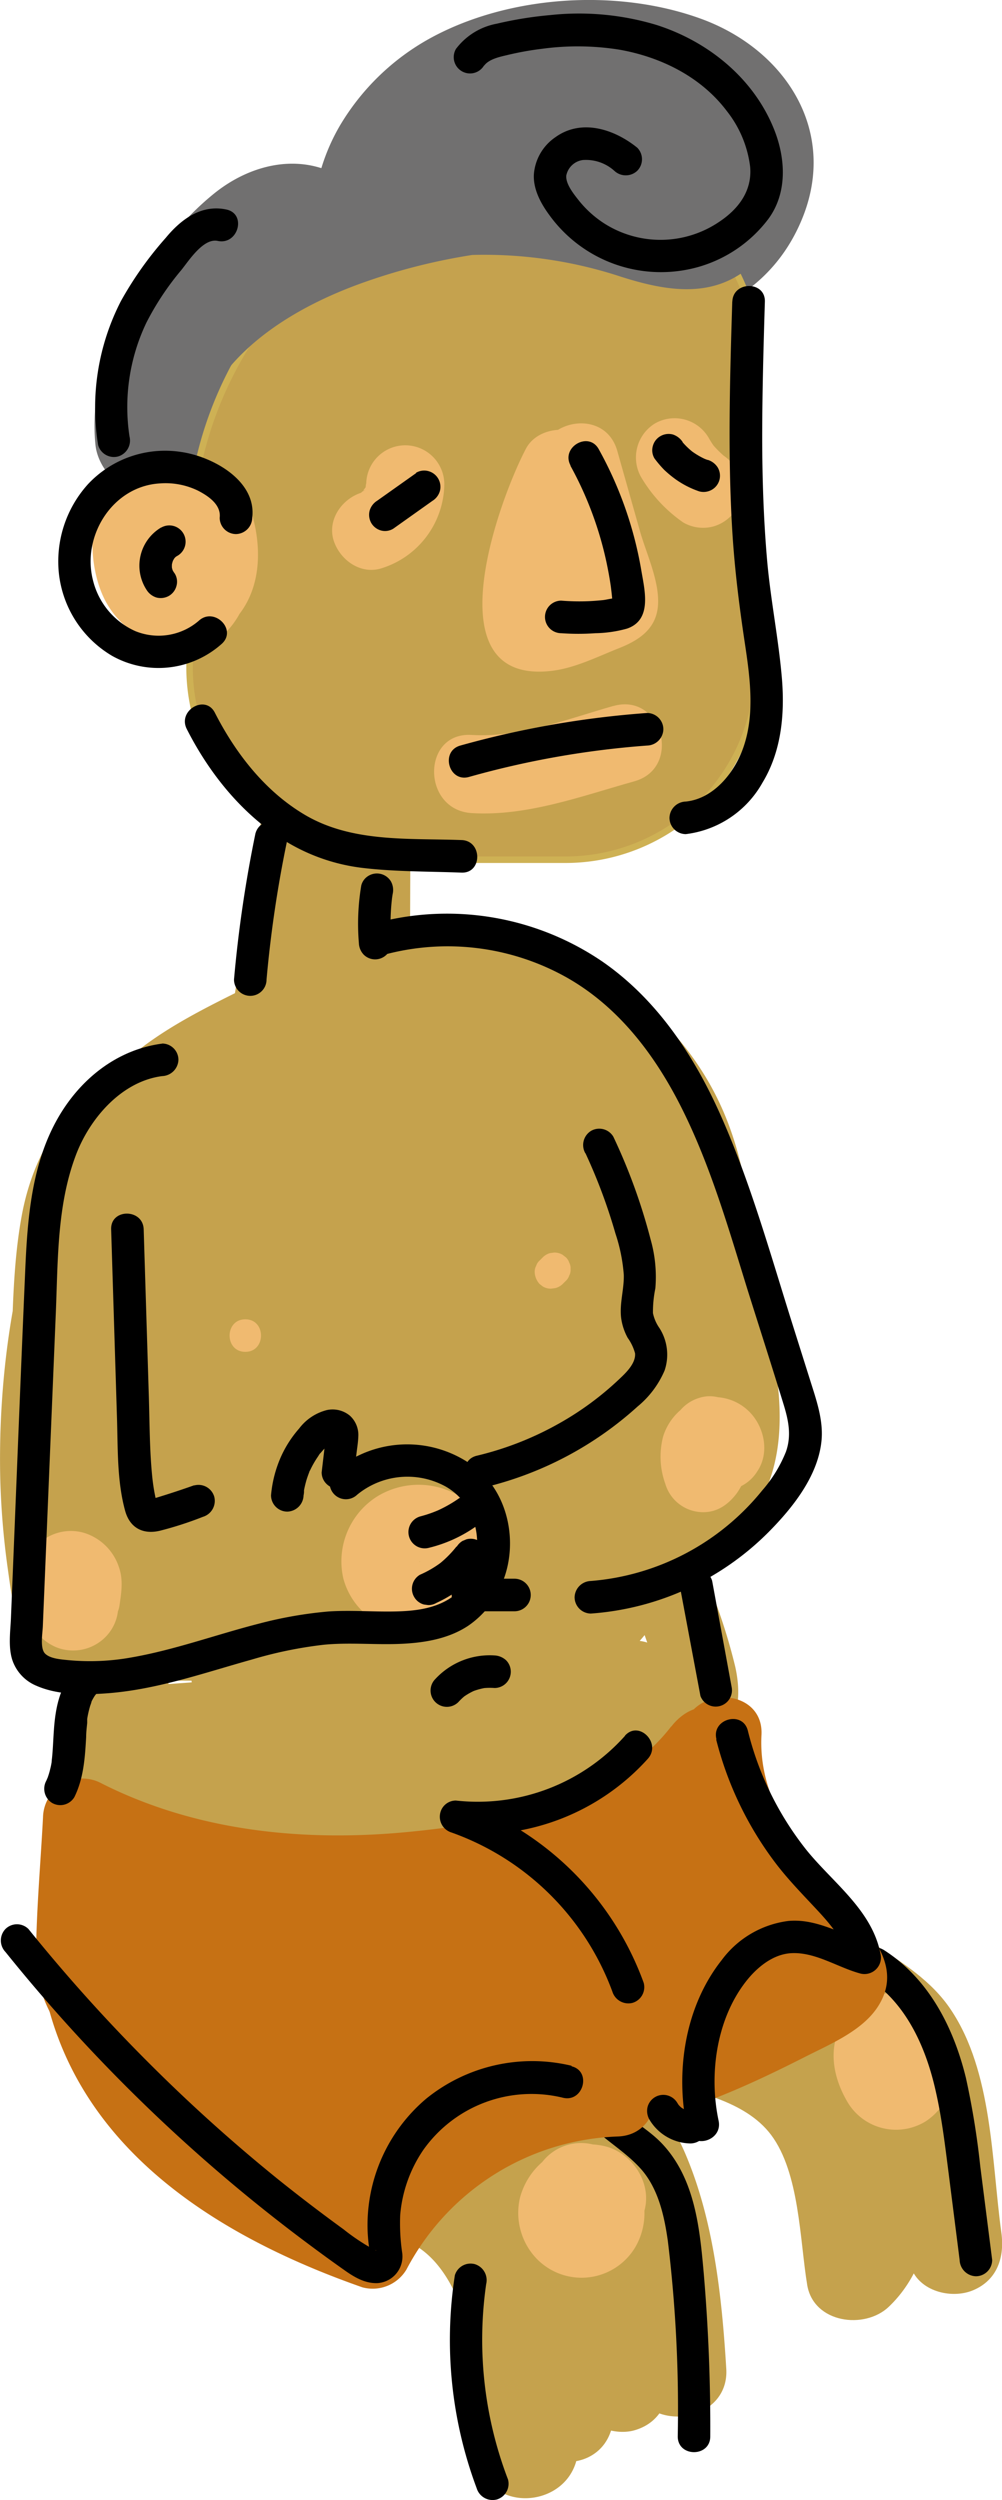 <svg xmlns="http://www.w3.org/2000/svg" viewBox="0 0 153.98 383.86"><defs><style>.cls-1{fill:#c5a24d;}.cls-2{fill:#f0ba70;}.cls-3{fill:#c67114;}.cls-4{fill:#717070;}.cls-5{fill:#c5a24e;stroke:#ceb154;stroke-miterlimit:10;}</style></defs><g id="Capa_4" data-name="Capa 4"><path class="cls-1" d="M357.39,440.94c4.46,1,8.23,4.26,12,6.74,3.35,2.21,7.07,4,8.8,7.82,1.53,3.38,1.92,7.39,2.44,11,.8,5.7,1.56,11.4,2.35,17.11l13.7-5.78-.64-1.38c-4.07-8.74-17-1.13-12.95,7.58l.64,1.37c1.57,3.38,6.22,4.39,9.37,3.07,3.73-1.57,4.86-5.08,4.34-8.85-1.51-11-1.35-24.65-7.74-34.2-3-4.52-7.53-7.28-12-10.22-5.14-3.4-10.19-7.37-16.32-8.75-9.4-2.12-13.42,12.34-4,14.46Z" transform="translate(-243.56 -136.83)"/><path class="cls-1" d="M344.06,456.35c6,1.47,14,2.95,18,8.27,4.38,5.85,4.4,16.14,5.55,23.07,1,5.83,8.81,6.86,12.54,3.31,8.68-8.28,7.52-22.7,4.74-33.37-1.52-5.79-4.62-11.35-9.72-14.69s-11.49-3.72-17.14-6c-3.78-1.53-8.21,1.68-9.23,5.24-1.22,4.28,1.5,7.71,5.24,9.23s7.87,1.67,11.43,3.31c3,1.39,4.14,3.83,4.95,6.92,1.35,5.09,3.4,14.69-.88,18.77l12.54,3.31c-1.69-10.12-2.26-21.4-9.25-29.52-6.22-7.25-15.85-10.12-24.8-12.3-9.38-2.28-13.38,12.18-4,14.47Z" transform="translate(-243.56 -136.83)"/><path class="cls-1" d="M321.18,462.57c7.17,2.8,12.53,5.86,15,13.53a101.36,101.36,0,0,1,4,24.46l14-3.79L353,494.91c-5-8.27-17.94-.73-12.95,7.57l1.12,1.87c3.66,6.08,14.44,3.89,14-3.79-.67-11.11-1.95-23.09-6.43-33.37-4.55-10.44-13.47-15.12-23.58-19.08-3.8-1.49-8.19,1.63-9.23,5.23-1.21,4.24,1.49,7.76,5.24,9.23Z" transform="translate(-243.56 -136.83)"/><path class="cls-1" d="M301.67,480c14.09.25,16.24,22.84,15.73,33.19-.48,9.77,14.08,9.45,15,0a76.67,76.67,0,0,0-.82-20.57c-1.08-6.31-4.23-12.43-4.63-18.8l-12.8,5.3c6.34,6.83,7.8,19.63,8.71,28.48,1,9.44,14.65,9.84,15,0a87.19,87.19,0,0,0-9.69-42.92l-10.26,10.26c3.86,1.75,5,6.7,6.18,10.45a74.87,74.87,0,0,1,3.23,15.95c.85,9.58,14.32,9.71,15,0A78.37,78.37,0,0,0,336.66,466L323,471.74c5.74,10.06,7.26,21.66,8.79,33,.54,4,5.7,6.22,9.23,5.24,4.33-1.22,5.78-5.18,5.24-9.23-1.72-12.71-3.86-25.25-10.31-36.55-4.07-7.14-17-2.26-13.7,5.78a68.41,68.41,0,0,1,5.12,31.38h15a90.08,90.08,0,0,0-4.9-23.24c-2.34-6.41-5.36-13.13-11.94-16.11-6.77-3.07-13.84,3.24-10.26,10.26a71.48,71.48,0,0,1,7.64,35.35h15c-1.36-13.21-3.7-29-13.1-39.08-4.29-4.61-13.22-1.18-12.81,5.3.43,6.76,3,12.78,4.48,19.31a62.84,62.84,0,0,1,1,20.06h15c1-19.67-6.94-47.77-30.73-48.19-9.66-.17-9.66,14.83,0,15Z" transform="translate(-243.56 -136.83)"/><path class="cls-2" d="M374.91,454.86a8.3,8.3,0,0,1,.43,1.53l-.27-2v.39l.27-2a1.7,1.7,0,0,1-.17.67l.76-1.79-.16.26,1.17-1.52-.2.23,1.52-1.18a1.55,1.55,0,0,1-.5.31l1.79-.75-.28.06,2-.27H381l2,.27-.27-.1,1.8.76-.24-.17,1.52,1.17-.19-.22,1.17,1.52a13,13,0,0,1-.84-1.67l.75,1.79a8.38,8.38,0,0,1-.35-1.21l.27,2a3.29,3.29,0,0,1,0-.83l-.27,2a2.48,2.48,0,0,1,.18-.66l-.75,1.79a2.34,2.34,0,0,1,.36-.58l-1.18,1.52.24-.25-1.52,1.18a2.17,2.17,0,0,1,.55-.36l-1.79.76.31-.09-2,.27.32,0-2-.27.32.06-5.51-7.24,0,1.48c-.06,3.92,3.49,7.68,7.5,7.5a7.63,7.63,0,0,0,7.5-7.5l0-1.48a7.27,7.27,0,0,0-1.61-4.54,6.83,6.83,0,0,0-3.89-2.69,10.17,10.17,0,0,0-7,1,9.7,9.7,0,0,0-4.3,5.51c-1,3.41-.1,6.89,1.63,9.9a8.67,8.67,0,0,0,12.17,3.07,9.59,9.59,0,0,0,3.54-11.55,8.09,8.09,0,0,0-3.45-4.48,7.68,7.68,0,0,0-5.78-.76c-3.59,1.16-6.7,5.29-5.24,9.23Z" transform="translate(-243.56 -136.83)"/><path class="cls-2" d="M329.12,479.83a5.79,5.79,0,0,1,.58.38L328.18,479a6.05,6.05,0,0,1,1,1L328,478.49a5.87,5.87,0,0,1,.5.88l-.76-1.79a2.52,2.52,0,0,1,.18.65l-.26-2a4.21,4.21,0,0,1,0,.87l.27-2a3.58,3.58,0,0,1-.16.56l.75-1.79a3.35,3.35,0,0,1-.44.75l1.17-1.52a2.46,2.46,0,0,1-.41.38l1.52-1.17a2,2,0,0,1-.5.26l1.79-.75-.28.07,2-.27a1.67,1.67,0,0,1-.59,0l2,.27a2.05,2.05,0,0,1-.55-.16l1.79.75a2.18,2.18,0,0,1-.5-.31l1.52,1.18a2.78,2.78,0,0,1-.41-.43l1.17,1.52a2.8,2.8,0,0,1-.32-.52l.76,1.79a3.22,3.22,0,0,1-.25-.87l.27,2a2.41,2.41,0,0,1,0-.6l-.27,2a2.69,2.69,0,0,1,.19-.61l-.76,1.79a3,3,0,0,1,.31-.55l-1.17,1.52a4.85,4.85,0,0,1,.66-.7l-1.52,1.18a6.43,6.43,0,0,1,.83-.52l-1.79.76a5,5,0,0,1,1.25-.36l-2,.27h.27l-2-.26a1.44,1.44,0,0,1,.54.14l-1.79-.76.24.13-1.52-1.17.19.16-1.17-1.52.12.19-.76-1.79,0,.21v-4l-.08.22a7.57,7.57,0,0,0,5.24,9.23,7.68,7.68,0,0,0,9.23-5.24c1.41-4.32-1.62-9.07-5.88-10.18a10.61,10.61,0,0,0-8.15,1.26,11,11,0,0,0-5,6.61,10.17,10.17,0,0,0,2.47,9.28,9.61,9.61,0,0,0,15.33-1.82,10.42,10.42,0,0,0,.87-8.14,12.27,12.27,0,0,0-5.52-6.71,7.58,7.58,0,0,0-10.26,2.69,7.65,7.65,0,0,0,2.69,10.26Z" transform="translate(-243.56 -136.83)"/><path d="M376.94,440.58c6,3.88,9,10.82,10.47,17.56.91,4.05,1.39,8.18,1.92,12.29l1.7,13.39a2.58,2.58,0,0,0,2.5,2.5,2.51,2.51,0,0,0,2.5-2.5l-1.83-14.38A123.7,123.7,0,0,0,392,455.89c-1.88-7.74-5.7-15.22-12.56-19.63-2.72-1.74-5.23,2.59-2.52,4.32Z" transform="translate(-243.56 -136.83)"/><path d="M332.87,461.53c2.62,3.41,6.53,5.26,9.32,8.47,2.57,3,3.47,7.14,4,10.91a213.38,213.38,0,0,1,1.52,30c0,3.22,5,3.22,5,0q.06-12.51-1-25c-.61-6.91-1.33-14.41-6.24-19.77-2.46-2.69-6-4.26-8.27-7.16a2.58,2.58,0,0,0-3.42-.9,2.52,2.52,0,0,0-.9,3.42Z" transform="translate(-243.56 -136.83)"/><path d="M313.45,486.23a65,65,0,0,0,3.36,32.63,2.56,2.56,0,0,0,3.07,1.74,2.52,2.52,0,0,0,1.75-3.07,60,60,0,0,1-3.36-30,2.57,2.57,0,0,0-1.74-3.07,2.52,2.52,0,0,0-3.08,1.74Z" transform="translate(-243.56 -136.83)"/></g><g id="Capa_2" data-name="Capa 2"><path class="cls-1" d="M294.24,258.67a119.17,119.17,0,0,0-4.93,20.21l11.79,1.6-.16-17.84c-.06-7-9.54-7.81-11.78-1.6a200.36,200.36,0,0,0-6.09,20.19l11.79,1.6c.25-7,3-13.43,5.89-19.73l-11.18-3c-.28,5.89-3.19,10.55-1.68,16.63,1.44,5.77,10.07,5.66,11.57,0a25.46,25.46,0,0,1,5.42-10.54l-10.24-4.24-.07,19.22c0,7.72,12,7.73,12,0l.07-19.22c0-4.95-6.74-8.25-10.24-4.25a38.71,38.71,0,0,0-8.51,15.84h11.57c-1-4,1.92-9.27,2.11-13.44.27-5.71-8.69-8.5-11.18-3-3.77,8.3-7.2,16.54-7.53,25.78-.25,6.74,10.17,8.17,11.78,1.59a200.36,200.36,0,0,1,6.09-20.19l-11.79-1.59.16,17.84c0,6.49,10.73,8.49,11.78,1.59a118.26,118.26,0,0,1,4.94-20.21c2.48-7.32-9.1-10.47-11.58-3.19Z" transform="translate(-243.56 -136.83)"/><path class="cls-1" d="M308.45,278.42a156.66,156.66,0,0,0-28.62,10.82c-8.55,4.24-17.52,8.93-22.8,17.2-10.16,15.9-13.73,37.87-13.45,56.41a121.46,121.46,0,0,0,1.18,14.88c.58,4.13,1.05,8.62,4,11.83,5.42,5.9,16.54,5.26,23.87,5.31,15.32.1,39-4.3,44.21-21.58,2.66-8.86-3.86-19.85-14-18.09-10.32,1.8-15.41,14.71-17.2,23.73h11.57c-.37-1.54.58-3.43.53-5a10.8,10.8,0,0,0-1.89-5.81,8.36,8.36,0,0,0-10.48-2.58c-4,1.82-7.08,4.68-11.48,5.93-1.53.43-3.94,1.26-5.09,0s-1-5.5-1.13-7.18a265.4,265.4,0,0,1-.92-30.63c.32-8.59,1.63-17.77,7.64-24.37,3.1-3.41,1.31-10.93-4.24-10.24-13,1.62-21,12.07-23.26,24.48-1.26,6.89-1.36,14-1.58,20.95a197.76,197.76,0,0,0,.17,23c.51,6,1.71,13,6.09,17.6s11.33,4.09,17.27,3.42a69,69,0,0,0,19-4.84,68.31,68.31,0,0,0,8.79-4.34c1.41-.84,2.78-1.74,4.13-2.69.67-.47,1.33-1,2-1.46q2.73-1.31-.7-1.62l-2.75-3.59.17,1.05.61-4.62c-1.1,2.46-5.14,3.48-7.58,3.69-7.63.68-7.7,12.68,0,12,6-.52,12.6-2.52,16.53-7.37s2-12.47-4.76-12.95c-5.74-.41-11.09,5.85-15.83,8.42a56.32,56.32,0,0,1-19.53,6.31c-1.86.23-7.39,1.28-8.83,0-1.94-1.69-2.34-6.7-2.55-9a179.74,179.74,0,0,1-.2-22c.29-9.76-1.16-32.63,12.87-34.38l-4.25-10.24c-14.82,16.28-11.84,42.29-10.3,62.51.38,4.93.35,10.61,3.15,14.91s7.94,6.15,13,5.82c5.21-.34,10.56-2.5,15-5.16A9.91,9.91,0,0,0,289.5,377c1.67-.77,1.22-1.33-1.38-1.67-1.39-1.53-2.19-1.78-2.38-.77-1.34,1-.35,6.35-.07,7.52,1.33,5.58,10.41,5.86,11.57,0,.86-4.35,2.2-8.78,4.83-12.42.52-.71,2-3.06,2.91-2.51,1.14.67.38,2.74,0,3.52-2.73,6.46-12.55,9.68-18.74,11-7.49,1.59-15.35,1.35-22.94.7-3.5-.3-5.62.17-6.36-3.58a86.39,86.39,0,0,1-1.34-13.33c-.64-16.86,2.27-35.24,10.2-50.32,4.17-7.93,12.29-11.74,20-15.58A140.4,140.4,0,0,1,311.64,290c7.44-2,4.28-13.6-3.19-11.57Z" transform="translate(-243.56 -136.83)"/><path class="cls-1" d="M305.67,290.88c16.56-5.46,29.26,9.6,35.16,23.18a156.05,156.05,0,0,1,8.05,25.33c1.94,7.93,5.42,18.28-1.18,24.89-6,6.05-15.68,10.1-23.47,13.27-3.41,1.38-8.26,3.85-12,3.07-4.55-.94-1.71-4.24,1.1-5.45,3.61-1.55,8.09-.8,11.91-.95a29.41,29.41,0,0,0,12.62-2.89c6.25-3.29,10.61-9.35,12.95-15.89,7.28-20.3-7.72-39.23-7.15-59.35l-11.78,1.6c6.22,15.22,12.62,33.46,11.7,50.15-.43,8-4.52,13.46-11,17.67s-15.68,10.55-23.59,8.93c-7.53-1.54-10.76,10-3.19,11.57,10.85,2.22,20.47-2.9,29.62-8.19,8.38-4.84,15.7-11.17,18.67-20.69s1.23-20.13-.67-29.76a178.72,178.72,0,0,0-9.95-32.87c-2.45-6-11.58-5.62-11.79,1.59-.33,12,4.1,22.88,7.1,34.25,2.43,9.2,3.88,20.45-3.35,28-7.07,7.35-19.45,2.05-28.14,6.5-8.18,4.2-13.28,14.58-6.49,22.42,7.55,8.72,19.37,4.93,28.4,1.18,9.28-3.85,19.78-8.48,27.05-15.64,8.21-8.09,8-18.83,5.88-29.4a177.37,177.37,0,0,0-9.61-32.4c-8.07-19.54-26.74-39.33-50-31.66-7.3,2.41-4.18,14,3.19,11.57Z" transform="translate(-243.56 -136.83)"/><path class="cls-1" d="M306.33,291.13c14.5-1.5,29,5.59,36.18,18.47,4.3,7.75,4.84,16.86,5.12,25.53.16,4.86.25,9.72.36,14.58.06,2.41.29,4.88.18,7.28,0,.64,0,1.28,0,1.91-.57,1.31-.41,1.49.48.55l7.6,5.78a131.75,131.75,0,0,0-25.81-66.71c-4-5.3-12.42-2.38-11,4.63,1.93,9.28,3.88,18.56,5.78,27.85s3.72,18.88,2.28,28.38l11.78,1.6A328.29,328.29,0,0,0,324.42,292c-2.42-7.27-13.88-4.23-11.57,3.19a190.6,190.6,0,0,1,7.1,31.83c.68,5.26,1.12,10.56,1.35,15.86.14,3.33,1.56,10.22-.89,12.95l10,2.64a106.81,106.81,0,0,1-7.17-26.39,101.17,101.17,0,0,1-.79-12.67c0-2.08-.84-10.13,1.23-11.15l-8.2-2.15a83.41,83.41,0,0,1,12.66,57.44l10-2.65c-4.23-3.81-5.89-8.87-7.3-14.25-1.73-6.63-3.27-13.28-5.23-19.86a318.75,318.75,0,0,0-14.72-39.31c-3.16-7-13.44-.94-10.36,6.06a118.17,118.17,0,0,1,9.49,36.07c1,10.3,2.33,23.42-4.29,32.17l11,1.43c-7.19-21.39-.43-44.55-7-66.16-2.28-7.54-12.79-4.3-11.57,3.19,1.77,10.9,3.48,21.8,4.59,32.79.51,5.11.91,10.24,1.12,15.38.17,4,.85,9.12-2.22,12.21l10.24,4.24a497.61,497.61,0,0,0-9.69-60.68c-1.7-7.62-12.87-4.3-11.57,3.19,1.71,9.78,3.32,19.58,4.23,29.46.44,4.73.73,9.47.8,14.22.06,3.33.79,8.27-1.79,10.87l10,2.65a335.34,335.34,0,0,1-2.22-67.33l-11.18,3a51.75,51.75,0,0,1,4.15,26,64.25,64.25,0,0,1-2.62,13.18,53.67,53.67,0,0,1-2.23,6.31c-.43,1-2.34,3.29-1.21,3.14l6,6a134.35,134.35,0,0,1,6.84-59.29l-11.78-1.6a117.52,117.52,0,0,1-1.07,37.24c-2.1,10.57-4.9,23.66-13.65,30.79l10,2.65c-3.12-10.54.56-21.06,3.2-31.3a220,220,0,0,0,5.68-32.24h-12a125.84,125.84,0,0,1-1.11,32.38c-1.32,7.61-2.71,18.15-9.88,22.59l9,5.18A112.29,112.29,0,0,1,287.86,307c2.56-6.24-8.11-10.77-11-4.62-5,10.8-12.67,20.39-16,31.93-3.73,12.85-.19,25.79,3.78,38.11,2.38,7.41,13,4.35,11.57-3.19a98.71,98.71,0,0,1,1.25-42.62c1.87-7.51-9.27-10.55-11.57-3.19a105.49,105.49,0,0,0-4.62,24.85c-.44,7-.79,15.38,1.51,22.16,2.13,6.27,7.84,10.46,14.59,8.6,4-1.1,7.45-4,10.81-6.31l11.56-7.87c5.37-3.66,2.23-13-4.63-11l-8.22,2.45c-7.38,2.2-4.24,13.79,3.19,11.57l8.22-2.45-4.62-11c-4.95,3.37-9.9,6.76-14.86,10.12-.81.55-2.73,2.26-3.85,2.45-1.53.25,0,1-.82-.39-1-1.59-.77-4.86-.88-6.55a92.57,92.57,0,0,1,4.19-33.51l-11.57-3.19a113,113,0,0,0-1.25,49l11.57-3.19c-3.49-10.84-7-22-3.3-33.26,3.27-9.82,10-18.19,14.34-27.53l-11-4.63a120.42,120.42,0,0,0-8.37,57.6c.43,4.29,4.83,7.78,9,5.18,9.2-5.71,12.62-15.92,14.69-26a136.78,136.78,0,0,0,2.24-39.3c-.67-7.76-11.2-7.67-12,0a228.36,228.36,0,0,1-6.69,34.47c-2.79,10.63-5,21.47-1.76,32.26,1.37,4.64,6.57,5.46,10,2.65,9.93-8.09,13.8-22.31,16.37-34.31a127.11,127.11,0,0,0,1.87-42.21c-.82-6.58-9.43-8.31-11.79-1.59A142.62,142.62,0,0,0,282.62,355c.31,2.88,2.52,6.46,6,6,12.57-1.67,15.81-18.37,17.37-28.88a66,66,0,0,0-5.09-37.84c-2.69-5.85-10.83-2.34-11.19,3a350.12,350.12,0,0,0,2.65,70.52c.63,4.63,7.16,5.54,10,2.65,7.44-7.53,5.54-20.2,4.83-29.79-.91-12.23-2.87-24.36-5-36.44l-11.57,3.19a473.29,473.29,0,0,1,9.26,57.49c.49,5,6.31,8.19,10.24,4.24,8.25-8.27,5.9-21.71,5-32.23-1.17-13.35-3.23-26.6-5.38-39.82l-11.57,3.19c6.53,21.55-.26,44.65,7,66.16,1.76,5.24,7.86,5.53,11,1.44,7.92-10.46,7.11-25.87,5.93-38.23a136.29,136.29,0,0,0-11.13-42.13l-10.36,6.06a295.53,295.53,0,0,1,15.07,41.87c3.23,11.66,4.55,25.41,14.06,34,3,2.69,9.3,2.13,10-2.65a96,96,0,0,0-13.87-66.69,6.18,6.18,0,0,0-8.21-2.15c-9.41,4.6-7.52,20.26-6.91,28.76a114.22,114.22,0,0,0,8.12,35c1.57,3.86,6.7,6.35,10,2.65,7.56-8.39,4.59-23.25,3.51-33.47a204.16,204.16,0,0,0-8-38.84l-11.57,3.19A314.17,314.17,0,0,1,327.27,361c.65,6.07,10.68,8.87,11.79,1.59,3.16-20.8-3.86-42.37-8.06-62.61l-11,4.62a120.46,120.46,0,0,1,24.17,60.65c.37,3.73,3.55,7,7.59,5.79,11.11-3.37,8.27-17.95,8.06-26.76-.3-12.41-.11-25.32-5.15-36.92-8-18.4-28.46-30.27-48.38-28.21-7.61.78-7.69,12.79,0,12Z" transform="translate(-243.56 -136.83)"/><path class="cls-1" d="M284,260.7l-5.24,34.62c-1.15,7.55,10.41,10.81,11.57,3.19l5.25-34.62c1.14-7.56-10.42-10.82-11.58-3.19Z" transform="translate(-243.56 -136.83)"/><path class="cls-1" d="M301.65,295c3.36.49,6.71,1,10,1.7,2.83.57,6.71.82,9.29,2.21,4.07,2.2,4.35,10.48,5.23,14.45,1.65,7.54,13.22,4.35,11.57-3.19-1.53-6.94-2.41-15.09-8.25-19.92-6.28-5.21-17-5.7-24.69-6.82-7.55-1.1-10.81,10.46-3.19,11.57Z" transform="translate(-243.56 -136.83)"/><path class="cls-1" d="M338.56,378.53a79.9,79.9,0,0,1,5.55,13.91c.34,1.18.66,2.36.95,3.56.2,1-.3,1.63-1.5,1.84-1.6,1.44-4.15,2.45-6.07,3.39a81.09,81.09,0,0,1-26.26,7.32,167.62,167.62,0,0,1-29.21.37c-2.54-.15-5.07-.34-7.6-.54-1.1-.08-7,.14-7.6-.63-1.86-2.42,1.28-10,2.21-12.53H257.46c1.3,7.91,3,19.26,12.14,21.29,8.19,1.82,17.49,1.44,25.78.58a110.56,110.56,0,0,0,49.06-17.26c5.86-3.83,2-12.16-4.63-11-12.47,2.24-24.93,4.54-37.42,6.72s-25.28,3.81-37.72.46l-1.6,11.78c15.1-1,30.26-2.12,45.13-5.05,12.4-2.45,28.34-5.4,35.79-16.74,2.9-4.42-1.9-10.22-6.78-8.81a283.35,283.35,0,0,1-58.49,10.52c-7.66.55-7.72,12.55,0,12a298.26,298.26,0,0,0,61.68-10.95L333.62,380c-2.87,4.37-8.58,5.91-13.31,7.39a154.13,154.13,0,0,1-19,4.51c-12.64,2.22-25.48,3.06-38.28,3.94-6.51.45-8.42,9.95-1.59,11.79,13.34,3.59,26.91,2.38,40.37.18,13.75-2.25,27.44-4.89,41.15-7.36l-4.62-11a99.93,99.93,0,0,1-38,14.92,94.29,94.29,0,0,1-20.07,1.15c-3.05-.13-6.89.38-8.53-2.27-1.79-2.89-2.25-8-2.79-11.24-1-6.39-9.77-5-11.57,0-2.11,5.81-4.32,13.89-2.39,20,2,6.3,7.92,7.32,13.65,7.84,14.68,1.35,29.56,2.27,44.24.43,13.08-1.64,26.28-5.29,37.39-12.61,5.64-3.71,7.76-8.23,6.28-14.92a86.65,86.65,0,0,0-7.71-20.33c-3.49-6.89-13.85-.83-10.36,6Z" transform="translate(-243.56 -136.83)"/><path class="cls-3" d="M346.69,401.92c-8.91,11.57-26.36,14.79-40,16.14-16.22,1.62-32.82,0-47.52-7.41a6.08,6.08,0,0,0-9,5.18c-.36,6.95-1,13.95-1.07,20.91,0,6.29,2.49,10.84,6.81,15.25a128.12,128.12,0,0,0,31,23c5.45,2.91,9.57,3.82,15.15.66,5.75-3.26,11.26-6,17.77-7.4,5.1-1.12,11-1.6,11.78-8.08.69-5.82-4.23-12.9-6.52-18.06l-10.36,6.06c4.7,7.89,11.09,15.76,21.21,15.13,10.59-.66,21.91-5.89,31.25-10.62,3.91-2,9.05-4.07,11.43-8,2.91-4.77.32-9-2.81-12.8-7-8.43-15.85-16.84-15.23-28.67.34-6.34-8.07-7.62-11.18-3a54.14,54.14,0,0,1-17.75,16.48l8.21,8.21c1.11-1.87,4.23,3,4.62,3.71a35,35,0,0,1,3.72,10.94l8.82-6.77a6.93,6.93,0,0,1-2.19-3.31c-.38-1.26.55-3.1-.67-1.87l-4.24,1.75h1.22l-4.24-1.76c2.25,1.75,3,6.05,3.39,8.73.19,1.34-.31,3.74.22,5q-.63,3.9,4.57-1.08c-.58-.55-1.13-1.12-1.66-1.72a28.39,28.39,0,0,1-7-18.24l-7.6,5.79c3.05,1.18,4,5.47,4.66,8.26a34.44,34.44,0,0,1,.75,4.85s-.05,2.63,0,2.66c-.28.86.23.73,1.55-.38,1.74-.16,2.1-.61,1.08-1.36-.28-1.61-3.06-4.42-3.89-6.1a33.06,33.06,0,0,1-2.43-6.83c-.24-1-.28-2.19-.62-3.15a11.85,11.85,0,0,1-.17-2l-4,2.34c-.26.92,2.28,6.11,2.54,7.1a41.64,41.64,0,0,1,1.25,7.43c.06.76-.38,4,.13,4.58l-.05.75,3.24-1.81c.2-.91-2.76-5.25-3.17-6.6a24.26,24.26,0,0,1-1.14-7.22,10.34,10.34,0,0,0,.16-2.39l.21-.8c-1.66,0-2.07.37-1.26,1,.05,1.23,3,4.38,3.75,5.56a81.9,81.9,0,0,1,7.19,15.24l10-5.84a17.87,17.87,0,0,1-4.68-5.34c-1.19-2.22-1-4.5-1.84-6.67l0-1.12-1,.63c.44.92,1.81,2,2.44,2.89a25.44,25.44,0,0,1,3.56,7.89l5.78-7.59a8.68,8.68,0,0,1-7.18-7.8l-11.18,3a22.27,22.27,0,0,1,3.72,9.6,19.54,19.54,0,0,1,.08,2.54c-.29,2.18,1.19,2.06,4.47-.38-.11-.68-2.63-3.2-3.05-3.79a74,74,0,0,1-9.44-17.78l-11,4.63a48.88,48.88,0,0,1,3.9,10.69,43.11,43.11,0,0,1,1,6.08c.06.76-.32,3.51,0,3.95,1.64-.16,2-.56,1-1.21-.55-.56-1.08-1.13-1.59-1.72a44.43,44.43,0,0,1-3.27-4c-2.13-3-4.1-6.4-3.29-10.19L323,429.89q-2-.17-.27,1.47a32.66,32.66,0,0,1,1.4,3.47,46.87,46.87,0,0,1,1.44,5.09,35.86,35.86,0,0,1,.88,6.27,15,15,0,0,1,0,2.12q-.93,2.34,2.57.5c.11-.23-2.16-3.39-2.51-4a46,46,0,0,1-2.84-6.47,47.16,47.16,0,0,1-1.45-5c-.16-.71-.35-4-.94-3.56l-8.21-2.15a24.19,24.19,0,0,1,3.63,9.33,21.16,21.16,0,0,1,.14,4.21,11.19,11.19,0,0,1-.2,2.08c-.43.88-.29,1.07.43.56,1.21.62-.93-2-1.07-2.22a39.26,39.26,0,0,1-2.59-4.44c-1.67-3.1-3.27-6.45-2.53-10.05l-10,2.65a33.8,33.8,0,0,1,7.46,27.56l5.78-4.41c-3.49.18-5.44-4.9-6.73-7.52-2.26-4.6-4.74-9.88-3.82-15.14l-10,2.65a28.5,28.5,0,0,1,6.55,28.64l10-2.64a33.28,33.28,0,0,1-11.8-27l-6,6c1-.08,2.14,7.66,2.25,8.81.16,1.6-.17,3.73.16,5.28a7.32,7.32,0,0,1-.32,1.6c2.2,0,2.76-.41,1.67-1.31-.22-1.23-2.39-3.34-3-4.55a26.68,26.68,0,0,1-1.87-4.28,30.1,30.1,0,0,1-1.48-10.7L279.44,437a40.92,40.92,0,0,1,10.32,30.61l6-6c-4-.42-7-9.89-8.1-12.78a68.48,68.48,0,0,1-4.09-18.52l-10.24,4.24a27.34,27.34,0,0,1,6.86,16.84c0,.2-.28,4.12-.14,4.24,3.07-.36,3.91-.89,2.53-1.61a4,4,0,0,1-1.4-1.29,29.89,29.89,0,0,1-5-8.32,34.61,34.61,0,0,1-1.58-4.63l-.4-1.56q-.45-4.4-5,2.25c-.11,1.12,1.75,3.72,2.05,4.93l.36,1.69q-.39,4.63,3.41-1.05c-.11-.81-2.64-2.72-3.13-3.38a24,24,0,0,1-4.58-13.44L257,433.42c2.43,2.13,4,4.8,3.4,8.15l10-2.65A25.72,25.72,0,0,1,264.3,429l-11.57,3.19a136.39,136.39,0,0,0,8.59,17.71c3,5.08,11.29,3,11.19-3l-.06-3.39c-.14-7.71-12.14-7.74-12,0l.06,3.39,11.18-3A114,114,0,0,1,264.3,429c-2.83-7-14.13-4.26-11.57,3.19A39.66,39.66,0,0,0,262,447.41c2.94,3,9.25,1.89,10-2.65,1.3-7.5-.64-14.7-6.48-19.82-3.69-3.23-10.46-1.27-10.25,4.24a36.33,36.33,0,0,0,8.12,22c4.1,5,12.57,10.77,18.17,4.18,5-5.9.86-17-3-22.42-4.08-5.75-13.74-7.74-16.22.71-1.95,6.63,2.31,15.44,5.67,21.06s9.63,13.69,17.38,11.08,7.29-12.58,6.3-19.11a40.31,40.31,0,0,0-9.9-20.65c-3.32-3.78-10.65-.87-10.24,4.25a82.57,82.57,0,0,0,7.18,28.12c3.47,7.58,8.16,14.27,17,15.18,3.38.35,5.8-3,6-6a52.91,52.91,0,0,0-13.84-39.1c-3.61-4-10.11-.71-10.24,4.24a40.79,40.79,0,0,0,6.6,23.71c3.92,5.83,10.65,12.26,17.64,6.64,6.17-5,5.18-14.59,4-21.47-1.24-7.1-4.81-16.38-13.59-15.73a6.15,6.15,0,0,0-6,6,44.76,44.76,0,0,0,15.31,35.5c3.44,3,8.61,1.85,10-2.65A40.63,40.63,0,0,0,302,424.39c-2.92-3-9.23-1.86-10,2.65-1.63,9.31,1.47,17.62,5.74,25.81,3.32,6.38,8.58,12.44,16.38,12,2.44-.12,5.31-1.76,5.79-4.4a46.79,46.79,0,0,0-10.54-39.24c-2.85-3.36-9.16-1.6-10,2.65-1.56,7.62.84,14.24,4.6,20.83,3.24,5.7,7.74,11.51,15,10.63,15.44-1.85,9.72-25.38,4.48-33.79-1.58-2.55-5.52-4.11-8.21-2.16-7.95,5.78-5.56,15.71-2.53,23.71,2.72,7.17,8.28,20.44,18.33,17.07,9.21-3.09,7.79-15.23,6.27-22.59-1.76-8.54-6.36-22-17.51-19.28a5.9,5.9,0,0,0-4.19,4.19c-1.66,7.75.87,14.56,5.49,20.79,3.89,5.25,9.44,12.68,16.94,11,15.7-3.46,6-29.71,1.69-38.29-3-6-13.33-1.8-11,4.62a88,88,0,0,0,8.76,17.89c2.93,4.48,6.73,11.07,12.51,12,6.37,1,10-4.65,10.31-10.27a32.21,32.21,0,0,0-5.43-19c-3-4.65-11.64-3.27-11.18,3,.8,10.83,8.51,18.51,19.18,19.8,4,.47,6.73-4.21,5.79-7.6-2.49-8.93-13.47-27.57-24.73-17.42-9.16,8.26-1.48,24.54,6.17,30.81,4.16,3.43,12.22.38,10-5.83-3.1-8.78-7.17-17.61-13-24.91-5-6.25-14.19-7.54-18.57.22-4,7.09-1.82,17.18,1.27,24.15,3,6.79,11.31,16.1,18.84,8.56,5.84-5.86,2.72-18.71.7-25.55-2.07-7-6.83-16.6-15.87-13.17-8.41,3.19-5.7,14.4-3.4,20.85,2.53,7.06,8.06,19.06,17.15,18.43,9.71-.66,9.45-11.88,8.29-18.89-1.4-8.53-5.13-16-13.52-19.25-3.63-1.41-7.69,2.19-7.59,5.79.28,10.26,4.1,20.63,11.57,27.88,3.23,3.13,7.93,5.42,12.24,2.8s4.47-8.45,4.18-12.93c-.44-6.81-4.72-25.92-15.56-19.83-4.45,2.51-4.86,8.63-4,13.09,1,5.08,4,8.79,8,11.88,4.58,3.53,9.67-2.28,8.81-6.78-1.46-7.7-4.76-16.88-11.65-21.37-6.29-4.11-14.7-2.73-18.62,3.85-3.09,5.18,3.05,11.23,8.2,8.21a67.75,67.75,0,0,0,22.06-20.78l-11.18-3c-.41,7.81,2.22,15.29,6.43,21.8a96.26,96.26,0,0,0,7.58,9.83c.92,1.09,2.84,4.35,4.14,4.83.72,1.27,1.19.86,1.38-1.22q-1.51.9-3.06,1.77a109.67,109.67,0,0,1-23,9.54c-3.53,1-7.47,2.63-10.79.32-2.72-1.89-4.47-5.22-6.13-8-4-6.79-13.42-.85-10.36,6.06l2.93,6.6,1.47,3.31q5.07-3,1.84-2.19c-1.77-.4-5.16.95-6.89,1.41a61.55,61.55,0,0,0-6.68,2.23c-2.12.84-4.22,1.76-6.24,2.79-1.53.79-4.07,3.1-5.71,3.31-2.42.31-7.74-3.94-10-5.33a111.15,111.15,0,0,1-21.07-16.79c-3.8-3.94-3.3-6.9-3-12.1l.8-15.57-9,5.18c17.66,8.88,37.51,11.11,57,8.67,17.63-2.21,35.66-7,47-21.7,2-2.59.37-6.7-2.16-8.21-3.07-1.84-6.24-.4-8.21,2.15Z" transform="translate(-243.56 -136.83)"/><path class="cls-3" d="M338.44,452.83a50.4,50.4,0,0,0-42.82,26.35l6.78-2.76c-11.13-3.89-22.12-9.1-30.36-17.76a39.55,39.55,0,0,1-8.33-13,33.64,33.64,0,0,1-2-8.13,31.61,31.61,0,0,1-.17-3.77c0-1,1-3.43-.61-2.76l-4.63.6c2.41.46,4.63,2.44,6.7,3.71l7.3,4.45,14.6,8.92c6.61,4,12.64-6.33,6.05-10.36l-16.22-9.91c-4.59-2.8-10.48-8.09-16-8.48-12.14-.87-9.51,18.86-7.48,26,6.4,22.46,27.32,34.85,48,42.09a6.05,6.05,0,0,0,6.78-2.75,38.2,38.2,0,0,1,32.45-20.41c7.7-.25,7.74-12.25,0-12Z" transform="translate(-243.56 -136.83)"/><path class="cls-2" d="M250.4,385.93l-.43-1v-3.19l8.22-2.13a2.6,2.6,0,0,1,.79,1.17c.43.75.17.29.09,0-.12-.48.05,1.22,0,.12a6,6,0,0,0,0-1c0-.32,0-.21-.07.32a1.71,1.71,0,0,1-.28.91c-1,2.46-5.52,3.58-7.31,1.57-.3-.34-1.52-2-1.15-2.6a4,4,0,0,1,0,.6c0,.47,0,.27.1-.6a6.57,6.57,0,0,0,.61,4.62,6.12,6.12,0,0,0,3.58,2.76c2.84.64,6.91-.87,7.38-4.19.29-2,.6-3.92-.12-5.92a8.17,8.17,0,0,0-5.33-5.19,7.25,7.25,0,0,0-7.19,1.87,8.7,8.7,0,0,0-2.21,6c0,3.89,1.2,8,5.07,9.67a7,7,0,0,0,7.62-1.55,6.74,6.74,0,0,0,1-8.22c-1.73-2.62-5.39-4-8.21-2.15-2.61,1.68-4,5.41-2.16,8.21Z" transform="translate(-243.56 -136.83)"/><path class="cls-2" d="M346.81,358.85a6.06,6.06,0,0,1,.19.7c-.11-1-.14-1.17-.1-.52v.36q-.07,1,.09-.51a6,6,0,0,0-.31,1c.39-.87.43-1,.13-.47a4.89,4.89,0,0,1-.41.6l11,1.43c-.08-.26-.27-1.59-.46-1.7.19.11.07,1.25.11.29l-.1.85c-.42.87-.51,1.1-.29.69s.1-.19-.18.22a1.71,1.71,0,0,1-.63.65,2,2,0,0,1-1.42.56,2.21,2.21,0,0,1-2.21,0,3.13,3.13,0,0,1-2.5-1.9,2.22,2.22,0,0,1-.54-2.21,3.34,3.34,0,0,1,.39-2.21,6,6,0,0,0,2.15,8.21,6.15,6.15,0,0,0,8.21-2.15c1.87-2.75,1.16-6.57-1-8.93a7.66,7.66,0,0,0-7.65-2.21,8.75,8.75,0,0,0-5.82,5.81,12.26,12.26,0,0,0,.34,7.24,6.06,6.06,0,0,0,5,4.3c2.55.34,4.5-.87,6-2.87a12.18,12.18,0,0,0,1.62-10.44c-.9-3-4.25-5.2-7.38-4.19a6.1,6.1,0,0,0-4.19,7.38Z" transform="translate(-243.56 -136.83)"/><path class="cls-2" d="M307.76,378c-1.45.19-1.64-1.3-2.45-1.85-.08-.45-.15-.56-.22-.35l-.21.82c.75-.3,1.13-1.26,2-1.22.26,0,.55.26.77.26q.46.51,0,.06c-.3-.29-.28-.27.05,0a3.06,3.06,0,0,0,.3.6.55.55,0,0,1-.08.45c-.16.3-.07.16.27-.44,0,.11-.2.42-.3.43-.66.06.71.42-.08-.12-.63-.43,1.37,0,.27.35l-.09-.15a1.9,1.9,0,0,1,1.14-1.75c1.58-2.12,1.09-1.59-.43-1-.08,0-.8.25-.79.14a2.49,2.49,0,0,1,.66.28l.64,1.15c-.25,1.69-.21,2,.1,1,1.11-3.05-1.24-6.57-4.19-7.38-3.33-.92-6.27,1.13-7.38,4.19-1.81,5,1.64,10.5,6.43,12.13,4.54,1.55,12.06.09,14.71-4.29s.48-10.57-3.17-13.67a12.19,12.19,0,0,0-14.09-1.11,11.78,11.78,0,0,0-5.3,12.65,11,11,0,0,0,10.53,8.17c6.16,0,9.64-5.21,10.12-10.84.45-5.19-3.39-11.29-9.27-10.56-3.21.41-6,2.47-6,6,0,2.93,2.77,6.41,6,6Z" transform="translate(-243.56 -136.83)"/></g><g id="Capa_3" data-name="Capa 3"><path class="cls-4" d="M329.83,186.79c14.6,2.23,30.86-1.37,37-16.38,5.54-13.53-2.63-26-15.55-30.7s-29.56-3.62-41.63,3a36.65,36.65,0,0,0-13.87,13.43,30.47,30.47,0,0,0-3.62,9.71c-.46,2.53-.21,5.8-1.89,7.17l12.54,7.3c2.29-6.49-1.3-13.13-7-16.41-6.44-3.68-13.9-1.78-19.38,2.66-10.51,8.51-19.63,24.85-18.2,38.57.59,5.62,8.29,11,12.8,5.3,9.83-12.3,21.46-23.2,35.51-30.51,14.84-7.73,29.86-8.6,46.22-6.53,4.32.55,8.4.83,11.94-2.23a10.92,10.92,0,0,0,3.52-9.14c-.62-9.16-9.83-11.9-17.38-13.16A85,85,0,0,0,300,156.2c-8.71,4.14-1.11,17.07,7.57,13a67.65,67.65,0,0,1,40.15-5.67c1.58.28,3.25.91,4.84,1,.46.11.91.24,1.36.38q6.56-6.28,1.58-6.14c-2.64-1.31-7.94-1-10.91-1.26a82.71,82.71,0,0,0-20.43.78c-25.73,4.25-47.81,21.66-63.71,41.57l12.8,5.3c-.79-7.59,2.59-13.79,6.78-19.9,1.68-2.46,3.47-5.27,5.86-7.1a7.32,7.32,0,0,1,2.49-1.26c1.18-.39-.47.83,0-.55-2.74,7.76,7.32,11.57,12.53,7.3,7-5.71,4.13-15.72,9.57-22.43,6.2-7.64,16.5-9.52,25.84-9.11,5.74.25,17.53,1.75,17.39,9.64-.16,9.71-12.48,11.72-19.86,10.6-4-.62-8,1-9.23,5.24-1,3.54,1.24,8.61,5.24,9.22Z" transform="translate(-243.56 -136.83)"/></g><g id="Capa_1" data-name="Capa 1"><path class="cls-5" d="M86.89,25.83h0a29.56,29.56,0,0,1,29.56,29.56v47.1A29.56,29.56,0,0,1,86.89,132H58.69a29.56,29.56,0,0,1-29.56-29.56V83.59A57.76,57.76,0,0,1,86.89,25.83Z"/><path class="cls-2" d="M326.88,209.26l3,10.6c.84,3,2.68,6.77,2.83,9.85l3-5.18c-1.68,1.22-4,1.25-5.69,2.39l-1.58.61,1.16,2.07c-.08,0,.36-3.54.42-3.87a45.66,45.66,0,0,1,4.83-14l-11-1.43a180.68,180.68,0,0,1,1.56,20.26c.2,7.71,12.2,7.74,12,0a209.1,209.1,0,0,0-2-23.45c-.71-5.2-8.71-5.68-11-1.44-4.13,7.79-14.65,36.38,3.94,34.16,3.56-.42,7-2.16,10.33-3.48,3.14-1.24,5.77-3,6-6.65s-1.81-7.92-2.76-11.27l-3.5-12.37c-2.1-7.42-13.68-4.26-11.57,3.19Z" transform="translate(-243.56 -136.83)"/><path class="cls-2" d="M337.81,245.22c-7.05,2-14.36,4.9-21.77,4.45-7.71-.47-7.68,11.53,0,12,8.52.52,16.87-2.61,25-4.88,7.42-2.08,4.27-13.66-3.19-11.57Z" transform="translate(-243.56 -136.83)"/><path class="cls-2" d="M299.84,211.17c0,.22,0,1.4,0,.37s-.07-.07-.1.16c-.1.64.64-1.06.09-.17-.13.21-.8,1-.17.39s0,0-.15.14c-.67.71-.3.11.19,0a3.12,3.12,0,0,0-.66.43c-1.05.7,1.2-.39,0,0-3,1-5.22,4.2-4.19,7.38,1,3,4.19,5.24,7.38,4.2a13.71,13.71,0,0,0,9.61-12.87,6,6,0,0,0-12,0Z" transform="translate(-243.56 -136.83)"/><path class="cls-2" d="M354.62,206.69l-.5-.37,1.21.94a16.14,16.14,0,0,1-2.64-2.65l.94,1.21a15.57,15.57,0,0,1-1.2-1.83,6.07,6.07,0,0,0-8.21-2.15,6.13,6.13,0,0,0-2.16,8.21,22.08,22.08,0,0,0,6.5,7,6.07,6.07,0,0,0,4.62.61,6.14,6.14,0,0,0,3.59-2.76,6,6,0,0,0,.61-4.63,6.9,6.9,0,0,0-2.76-3.58Z" transform="translate(-243.56 -136.83)"/><path class="cls-2" d="M270.14,217.18c.74,2,2.13,5.12.43,7,.16-.17.14.21-.07-.39a8.35,8.35,0,0,1-.6-3.3c0-1.1.7-2.11-.66-1.08-2.2,1.67-.6.34-.37.64s1.44.4,1.86,1.05a2,2,0,0,1,.29,1.74c-.11.47-.4.6-.57,1-.47,1.15-1.13-.29.16.18l2.64,1.54a9.14,9.14,0,0,1-2.89-4.95s-.11-1.06,0-.92q.28-.87-.15,0a1.07,1.07,0,0,1-.59.22,12.6,12.6,0,0,1,.78,2.39,5.14,5.14,0,0,1-.36,2.87c-.18.24.55,0-.07,0-7.73-.11-7.73,11.89,0,12,15.22.21,16.6-24.46,3.1-28.63a11.27,11.27,0,0,0-14.29,7.95c-1.65,6,1.42,13.54,6,17.55,5.51,4.85,13.37.65,16.51-4.83A14.29,14.29,0,0,0,279,212.31c-4.13-4.14-11.47-5.9-16.63-2.57-5.74,3.7-5.48,13.79-2.68,19.22,3.42,6.63,11.69,9.34,17.9,4.82,6.42-4.66,6.64-12.91,4.12-19.79-1.12-3-4.07-5.1-7.38-4.19-2.93.8-5.31,4.32-4.19,7.38Z" transform="translate(-243.56 -136.83)"/><path d="M331.21,208.32a54.35,54.35,0,0,1,5.54,14.79c.27,1.28.51,2.56.69,3.85.07.57.14,1.14.19,1.71,0,.08,0,.88.05.89l.72-.95-.33.09c-.62,0-1.31.22-1.94.28s-1.36.12-2,.15a34.61,34.61,0,0,1-4.32-.08,2.5,2.5,0,0,0,0,5,36.51,36.51,0,0,0,5.23,0,19.13,19.13,0,0,0,4.89-.71c3.91-1.35,2.68-5.93,2.17-9a58.35,58.35,0,0,0-6.53-18.54c-1.55-2.82-5.87-.3-4.32,2.52Z" transform="translate(-243.56 -136.83)"/><path d="M307.52,209.46l-6,4.25a2.69,2.69,0,0,0-1.15,1.5,2.55,2.55,0,0,0,.25,1.93,2.51,2.51,0,0,0,1.49,1.14A2.41,2.41,0,0,0,304,218l6-4.26a2.63,2.63,0,0,0,1.15-1.49,2.5,2.5,0,0,0-1.74-3.08,2.45,2.45,0,0,0-1.93.26Z" transform="translate(-243.56 -136.83)"/><path d="M352.31,207.45c-.25-.08-.49-.18-.73-.28l.6.26a12,12,0,0,1-2.54-1.49l.51.39a11.65,11.65,0,0,1-2.08-2.07l.39.5,0-.07a2.87,2.87,0,0,0-1.5-1.15,2.53,2.53,0,0,0-1.92.26,2.46,2.46,0,0,0-1.15,1.49,2.41,2.41,0,0,0,.25,1.93,17.44,17.44,0,0,0,1.48,1.74,16.94,16.94,0,0,0,1.79,1.48,14,14,0,0,0,3.62,1.84,2.56,2.56,0,0,0,1.93-.26,2.48,2.48,0,0,0,.89-3.42,2.76,2.76,0,0,0-1.49-1.15Z" transform="translate(-243.56 -136.83)"/><path d="M343,246.3a145.4,145.4,0,0,0-28.7,5c-3.1.87-1.78,5.69,1.33,4.82A138.15,138.15,0,0,1,343,251.3a2.56,2.56,0,0,0,2.5-2.5,2.51,2.51,0,0,0-2.5-2.5Z" transform="translate(-243.56 -136.83)"/><path d="M282.32,216.33c.7-5.75-6.17-9.44-10.95-10.11a16.22,16.22,0,0,0-14.28,4.94,17.68,17.68,0,0,0-4.48,13.71,16.82,16.82,0,0,0,8.18,12.66,14.59,14.59,0,0,0,16.86-1.86c2.38-2.17-1.17-5.7-3.54-3.53a9.46,9.46,0,0,1-9.78,1.58,11.54,11.54,0,0,1-6.47-7.75c-1.78-6.84,3-14.51,10.29-14.92a11.39,11.39,0,0,1,5.81,1.1c1.6.82,3.61,2.16,3.36,4.18a2.52,2.52,0,0,0,2.5,2.5,2.55,2.55,0,0,0,2.5-2.5Z" transform="translate(-243.56 -136.83)"/><path d="M268.32,217.82a6.81,6.81,0,0,0-2.22,9.6,2.74,2.74,0,0,0,1.5,1.15,2.58,2.58,0,0,0,1.92-.25,2.5,2.5,0,0,0,1.15-1.5,2.39,2.39,0,0,0-.25-1.92,4.22,4.22,0,0,1-.47-.79l.26.59a4.56,4.56,0,0,1-.29-1l.09.67a5.06,5.06,0,0,1,0-1.23l-.09.67a4.89,4.89,0,0,1,.33-1.19l-.25.6a4.4,4.4,0,0,1,.53-.92l-.39.5a4.15,4.15,0,0,1,.69-.7l-.5.39a4.45,4.45,0,0,1,.51-.33,2.5,2.5,0,1,0-2.52-4.32Z" transform="translate(-243.56 -136.83)"/><path d="M356.09,183.11c-.36,11.73-.71,23.48,0,35.2.35,5.81,1.07,11.57,1.94,17.32.78,5.18,1.54,10.75-.19,15.83-1.31,3.88-4.54,8-8.9,8.44a2.57,2.57,0,0,0-2.5,2.5,2.52,2.52,0,0,0,2.5,2.5,15.66,15.66,0,0,0,11.79-7.9c2.89-4.76,3.43-10.41,3-15.86-.51-6.18-1.77-12.27-2.3-18.45s-.73-12.36-.74-18.54c0-7,.2-14,.41-21,.1-3.21-4.9-3.21-5,0Z" transform="translate(-243.56 -136.83)"/><path d="M314.45,265.81c-8.13-.3-16.81.41-24.07-3.89-6.1-3.61-10.61-9.42-13.8-15.66-1.46-2.87-5.78-.34-4.31,2.52,3.56,7,8.78,13.43,15.59,17.46a29.33,29.33,0,0,0,11.63,3.87c4.94.57,10,.51,15,.7,3.21.11,3.21-4.89,0-5Z" transform="translate(-243.56 -136.83)"/><path d="M299.08,272.77a35.55,35.55,0,0,0-.37,8.86,2.7,2.7,0,0,0,.74,1.77,2.48,2.48,0,0,0,1.76.73,2.51,2.51,0,0,0,2.5-2.5,33.39,33.39,0,0,1,.16-7.41l-.09.66.12-.78a2.71,2.71,0,0,0-.26-1.93,2.51,2.51,0,0,0-3.42-.89,2.41,2.41,0,0,0-1.14,1.49Z" transform="translate(-243.56 -136.83)"/><path d="M282.83,264.72a196.32,196.32,0,0,0-3.31,22.51,2.5,2.5,0,0,0,5,0,184.53,184.53,0,0,1,3.13-21.18A2.57,2.57,0,0,0,285.9,263a2.52,2.52,0,0,0-3.07,1.75Z" transform="translate(-243.56 -136.83)"/><path d="M268.51,297.06c-7.06.92-12.76,5.55-16.19,11.68-3.95,7.06-4.55,15.37-4.89,23.29-.77,17.75-1.46,35.51-2.19,53.27-.09,2.05-.42,4.3.18,6.3a6.53,6.53,0,0,0,3.77,4.07c3.29,1.44,7.37,1.4,10.89,1.14,7.64-.58,14.89-3.15,22.22-5.19a64,64,0,0,1,11-2.26c3.77-.37,7.54,0,11.32-.12s7.69-.68,10.88-2.79A14.39,14.39,0,0,0,321,379.2c2.05-5.62.71-12.62-3.87-16.63a17.19,17.19,0,0,0-18.21-2.39,15.77,15.77,0,0,0-4,2.6,2.5,2.5,0,0,0,3.53,3.54,12.18,12.18,0,0,1,13.62-1.24c4.26,2.45,5.64,7.48,4.36,11.91a9.27,9.27,0,0,1-3.54,5.14c-2.58,1.74-5.74,2.07-8.77,2.12-3.36.06-6.72-.22-10.07,0a63.26,63.26,0,0,0-10.66,1.86c-6.58,1.68-13,4.05-19.7,5.21a35.63,35.63,0,0,1-9.67.4c-1.07-.11-2.73-.21-3.53-1s-.4-3.06-.35-4.18l2-48.2c.33-8.1.18-16.53,3.1-24.21,2.12-5.59,7-11.27,13.24-12.08a2.59,2.59,0,0,0,2.5-2.5,2.51,2.51,0,0,0-2.5-2.5Z" transform="translate(-243.56 -136.83)"/><path d="M298,362.85l.34-2.83c.1-.86.25-1.74.28-2.6a4,4,0,0,0-1.29-3.23,4.17,4.17,0,0,0-3.55-.86,7.7,7.7,0,0,0-4.25,2.83,17.29,17.29,0,0,0-2.76,4.26,18.52,18.52,0,0,0-1.56,6,2.51,2.51,0,0,0,2.5,2.5,2.57,2.57,0,0,0,2.5-2.5,2.88,2.88,0,0,0,.07-.65c-.06.4-.07.46,0,.19a3.06,3.06,0,0,1,0-.32c.08-.43.18-.85.29-1.26s.22-.73.35-1.09c0,0,.22-.6.23-.6q-.22.52-.06.15c0-.1.09-.2.14-.3a14.64,14.64,0,0,1,1.21-2.1c.06-.08.29-.51.38-.53-.23.3-.26.34-.09.13l.2-.25c.27-.31.54-.61.83-.9l.41-.39c.48-.44-.36.2,0,0l.48-.28c.24-.11.16-.08-.22.09l.25-.09c.64-.18-.44,0,0,0s-.63-.16-.2,0c.24.08.15,0-.28-.13s-.43-.35-.24-.17a1.32,1.32,0,0,1-.36-.64c.07.27.07.19,0-.21a2.55,2.55,0,0,0,0,.62c0,.24-.05.47-.08.71l-.16,1.36-.37,3.13a2.47,2.47,0,0,0,.74,1.77,2.5,2.5,0,0,0,3.53,0,2.87,2.87,0,0,0,.73-1.77Z" transform="translate(-243.56 -136.83)"/><path d="M273.41,364.87q-2.81,1-5.7,1.88l-.89.25q-.88.09.24.39c.57.47.75.46.53,0-.07-.31-.14-.62-.2-.94-.18-.87-.31-1.75-.41-2.64-.44-4.18-.42-8.42-.55-12.62l-.79-25.61c-.1-3.21-5.1-3.23-5,0l.9,29.06c.14,4.65,0,9.55,1.23,14.08.71,2.68,2.73,3.76,5.38,3.13a54.42,54.42,0,0,0,6.59-2.13,2.56,2.56,0,0,0,1.75-3.07,2.52,2.52,0,0,0-3.08-1.75Z" transform="translate(-243.56 -136.83)"/><path d="M314.21,366.8a20.44,20.44,0,0,1-3.76,2.11l.59-.26a19,19,0,0,1-2.88,1,2.5,2.5,0,0,0,1.33,4.82,21.24,21.24,0,0,0,7.24-3.3,2.63,2.63,0,0,0,1.15-1.49,2.5,2.5,0,0,0-1.74-3.08,2.49,2.49,0,0,0-1.93.25Z" transform="translate(-243.56 -136.83)"/><path d="M313.72,374.26l-.19.26.39-.51A16.7,16.7,0,0,1,311,377l.5-.39a16.1,16.1,0,0,1-3.4,2,2.49,2.49,0,0,0-.89,3.42,2.46,2.46,0,0,0,1.49,1.15l.67.09a2.43,2.43,0,0,0,1.26-.34,18.57,18.57,0,0,0,7.43-6.09,2.52,2.52,0,0,0,.25-1.92,2.58,2.58,0,0,0-1.15-1.5,2.53,2.53,0,0,0-1.92-.25l-.6.25a2.59,2.59,0,0,0-.9.9Z" transform="translate(-243.56 -136.83)"/><path d="M303.08,283.29a37.39,37.39,0,0,1,27.48,3.57c8.16,4.58,13.82,12.16,17.91,20.41,4.37,8.81,7.1,18.34,10,27.69,1.81,5.75,3.66,11.49,5.43,17.25.79,2.54,1.35,4.93.44,7.51a20.74,20.74,0,0,1-3.65,5.95,37.75,37.75,0,0,1-26.33,13.9,2.57,2.57,0,0,0-2.5,2.5,2.52,2.52,0,0,0,2.5,2.5,42.85,42.85,0,0,0,27.31-12.51c3.68-3.71,7.54-8.54,8.12-13.9.35-3.21-.77-6.35-1.72-9.37l-2.84-9c-3.33-10.58-6.34-21.37-10.84-31.53-4.1-9.27-9.86-18-18.3-23.82a42.41,42.41,0,0,0-34.37-6c-3.12.81-1.8,5.63,1.32,4.82Z" transform="translate(-243.56 -136.83)"/><path d="M333.54,313.91a84.47,84.47,0,0,1,4.6,12.32,26,26,0,0,1,1.28,6.34c.06,2.24-.69,4.42-.4,6.67a8.82,8.82,0,0,0,1,3,7.28,7.28,0,0,1,1.13,2.37c.14,1.53-1.4,3-2.39,3.93a46.57,46.57,0,0,1-9.37,6.89,48.52,48.52,0,0,1-12.57,4.91c-3.12.76-1.8,5.58,1.33,4.82a53.6,53.6,0,0,0,23.39-12.38,14.56,14.56,0,0,0,4.15-5.53,7.57,7.57,0,0,0-.79-6.51,6.15,6.15,0,0,1-1-2.3,18,18,0,0,1,.37-3.8,21,21,0,0,0-.73-7.51,88.59,88.59,0,0,0-5.73-15.78,2.52,2.52,0,0,0-3.42-.89,2.55,2.55,0,0,0-.89,3.42Z" transform="translate(-243.56 -136.83)"/><path class="cls-2" d="M281.26,344.39c3.21,0,3.22-5,0-5s-3.23,5,0,5Z" transform="translate(-243.56 -136.83)"/><path class="cls-2" d="M330,334l.51-.51a1.85,1.85,0,0,0,.52-.81,1.74,1.74,0,0,0,.21-1,1.78,1.78,0,0,0-.21-1,1.85,1.85,0,0,0-.52-.81l-.5-.39a2.54,2.54,0,0,0-1.27-.34l-.66.09a2.5,2.5,0,0,0-1.1.64l-.51.51a1.85,1.85,0,0,0-.52.81,1.88,1.88,0,0,0-.22,1,2.83,2.83,0,0,0,.74,1.77l.5.39a2.43,2.43,0,0,0,1.26.34l.67-.09A2.5,2.5,0,0,0,330,334Z" transform="translate(-243.56 -136.83)"/><path d="M348.13,380.89l3.07,16.34A2.5,2.5,0,0,0,356,395.9L353,379.56a2.53,2.53,0,0,0-3.08-1.75,2.56,2.56,0,0,0-1.75,3.08Z" transform="translate(-243.56 -136.83)"/><path d="M319.55,391a11.39,11.39,0,0,0-9.09,3.62,2.5,2.5,0,0,0,3.54,3.54,8.71,8.71,0,0,1,1.18-1.09l-.51.39a9.59,9.59,0,0,1,2-1.14l-.6.25a9.92,9.92,0,0,1,2.21-.61l-.67.09a9.78,9.78,0,0,1,1.95-.05,2.5,2.5,0,0,0,1.77-4.26,2.82,2.82,0,0,0-1.77-.74Z" transform="translate(-243.56 -136.83)"/><path d="M322.62,379.22h-7.15a2.5,2.5,0,0,0,0,5h7.15a2.5,2.5,0,0,0,0-5Z" transform="translate(-243.56 -136.83)"/><path d="M255,393.26c-2.28,2.58-2.91,5.76-3.15,9.09-.11,1.48-.15,3-.3,4.44l-.06.48c.06-.47,0,.06,0,.15-.06.35-.13.7-.21,1a11,11,0,0,1-.32,1.12c-.05.15-.1.29-.16.44.18-.47-.1.21-.12.25a2.56,2.56,0,0,0,.89,3.42,2.52,2.52,0,0,0,3.42-.9c1.43-2.9,1.63-6.06,1.81-9.24,0-.72.09-1.43.16-2.14,0-.16,0-.32,0-.47,0-.3-.07.33,0-.14s.12-.68.19-1,.16-.65.26-1l.15-.42c.21-.66-.13.23,0-.12a7.43,7.43,0,0,1,.47-.88l.25-.38c-.27.4.15-.16.18-.21a2.54,2.54,0,0,0,0-3.53,2.51,2.51,0,0,0-3.53,0Z" transform="translate(-243.56 -136.83)"/><path d="M339.62,403.33a30.36,30.36,0,0,1-26,9.95,2.46,2.46,0,0,0-2.45,2.16,2.53,2.53,0,0,0,1.79,2.75,41,41,0,0,1,24.7,24.41,2.58,2.58,0,0,0,3.08,1.75,2.52,2.52,0,0,0,1.74-3.08,46.38,46.38,0,0,0-28.19-27.91l-.67,4.92a35,35,0,0,0,29.5-11.42c2.13-2.4-1.39-5.95-3.53-3.53Z" transform="translate(-243.56 -136.83)"/><path d="M331.39,454a25.89,25.89,0,0,0-22.34,5.06,25.44,25.44,0,0,0-9,20.24,26.34,26.34,0,0,0,.28,2.94c0,.17,0,.65.15.79l.78-.71h.1c.05.09-.16,0-.25-.05a32.48,32.48,0,0,1-4.76-3.16q-5.08-3.69-10-7.63a252.69,252.69,0,0,1-19-17A257.18,257.18,0,0,1,247.93,433a2.51,2.51,0,0,0-3.53,0,2.55,2.55,0,0,0,0,3.53,255.94,255.94,0,0,0,36.37,36.85q5.16,4.26,10.54,8.25,2.55,1.9,5.16,3.74c1.52,1.08,3.2,2.09,5.14,2a4.1,4.1,0,0,0,3.74-4.76,31,31,0,0,1-.29-5.7,20.78,20.78,0,0,1,3.56-10,20.38,20.38,0,0,1,21.45-8c3.12.76,4.45-4.06,1.32-4.83Z" transform="translate(-243.56 -136.83)"/><path d="M353.62,403.92a52.86,52.86,0,0,0,9.15,19c2.09,2.74,4.5,5.14,6.83,7.67,2,2.19,3.85,4.53,4.44,7.53l3.07-3.08c-4.16-1.12-7.95-3.69-12.42-3.27a15.11,15.11,0,0,0-10.22,6c-5.69,7.19-7.17,17.21-5.3,26,.67,3.15,5.49,1.82,4.82-1.33-1.49-7-.38-15.42,4.1-21.25,1.7-2.22,4.22-4.35,7.13-4.48,3.7-.17,7.09,2.2,10.56,3.13a2.53,2.53,0,0,0,3.08-3.07c-1.31-6.7-7.33-10.89-11.38-15.91a47.9,47.9,0,0,1-9-18.32c-.79-3.12-5.62-1.8-4.82,1.33Z" transform="translate(-243.56 -136.83)"/><path d="M349.68,460.89a5.27,5.27,0,0,1-.56,0l.66.09a5.46,5.46,0,0,1-1.26-.34l.59.25a5.61,5.61,0,0,1-1.13-.67l.51.39a4.18,4.18,0,0,1-.84-.84l.39.51a5.72,5.72,0,0,1-.39-.57,2.52,2.52,0,0,0-1.49-1.15,2.5,2.5,0,0,0-3.08,1.74,2.65,2.65,0,0,0,.26,1.93,7.49,7.49,0,0,0,6.34,3.7,2.64,2.64,0,0,0,1.77-.73,2.57,2.57,0,0,0,.73-1.77,2.53,2.53,0,0,0-.73-1.77,2.64,2.64,0,0,0-1.77-.73Z" transform="translate(-243.56 -136.83)"/><path class="cls-4" d="M349.2,163.7a9.31,9.31,0,0,1-4.08,2.51c-8.08,2.54-6.56,14.44,2,14.73A15.21,15.21,0,0,0,362.79,165l-14,3.79c-.19-.32.22-2.8.49-2.49,0,0-2.8-.39-3.08-.47-2.17-.59-4.29-1.4-6.46-2a82.21,82.21,0,0,0-16.11-2.8,79.8,79.8,0,0,0-31.2,4l7.29,12.54c5.17-5.48,13.63-6.7,20.8-7.6,6.53-.83,14.24-1.2,19.18,3.86L347,161.3c-30.63-4.38-74.66,2.48-87.16,35.5-3.42,9,11.08,12.95,14.47,4,4-10.61,15.08-17.07,25.26-20.65A92.27,92.27,0,0,1,343,175.76c7,1,13-6.69,7.3-12.53-7.84-8-19.1-9.46-29.79-8.26-11.17,1.25-23.37,3.47-31.4,12-4.88,5.18-.12,15,7.29,12.54a67.2,67.2,0,0,1,42.69-.16c6.33,2,13.28,3.35,19-1,5.29-4.08,7.25-11.24,3.67-17.08-3.68-6-14.46-3.94-14,3.78.06.95.4,1-.67.92l2,14.73a25.74,25.74,0,0,0,10.69-6.37c6.89-6.79-3.72-17.39-10.6-10.6Z" transform="translate(-243.56 -136.83)"/><path d="M317.94,146.93c.73-1,2.31-1.35,3.46-1.62a47.23,47.23,0,0,1,5.54-1,40.72,40.72,0,0,1,11.77.14c6.39,1.12,12.58,4.17,16.55,9.44a17.13,17.13,0,0,1,3.58,8.58c.31,3.66-1.78,6.43-4.73,8.4a16.09,16.09,0,0,1-17.72.25,16.34,16.34,0,0,1-3.81-3.42c-.79-1-2.11-2.59-2-3.91a3,3,0,0,1,2.54-2.39,6.53,6.53,0,0,1,4.84,1.65,2.57,2.57,0,0,0,3.53,0,2.52,2.52,0,0,0,0-3.54c-3.5-2.83-8.55-4.51-12.57-1.62a7.6,7.6,0,0,0-3.32,5.73c-.11,2.28,1.07,4.45,2.38,6.23a21.16,21.16,0,0,0,22.78,8,20.53,20.53,0,0,0,10.88-7.41c2.94-4,2.66-9.26.89-13.71-3.13-7.86-10.12-13.53-18.09-16.07a41.29,41.29,0,0,0-16.36-1.51,58.07,58.07,0,0,0-8.18,1.32,10.16,10.16,0,0,0-6.27,3.87,2.5,2.5,0,0,0,4.32,2.53Z" transform="translate(-243.56 -136.83)"/><path d="M278.35,169c-3.86-.83-7,1.53-9.32,4.35a54.43,54.43,0,0,0-6.89,9.71,35.78,35.78,0,0,0-3.5,22.11,2.52,2.52,0,0,0,3.08,1.74,2.55,2.55,0,0,0,1.74-3.07,30.06,30.06,0,0,1,2.61-17.5,42.71,42.71,0,0,1,5.38-8.08c1.14-1.42,3.37-4.91,5.57-4.44,3.14.67,4.48-4.15,1.33-4.82Z" transform="translate(-243.56 -136.83)"/></g></svg>